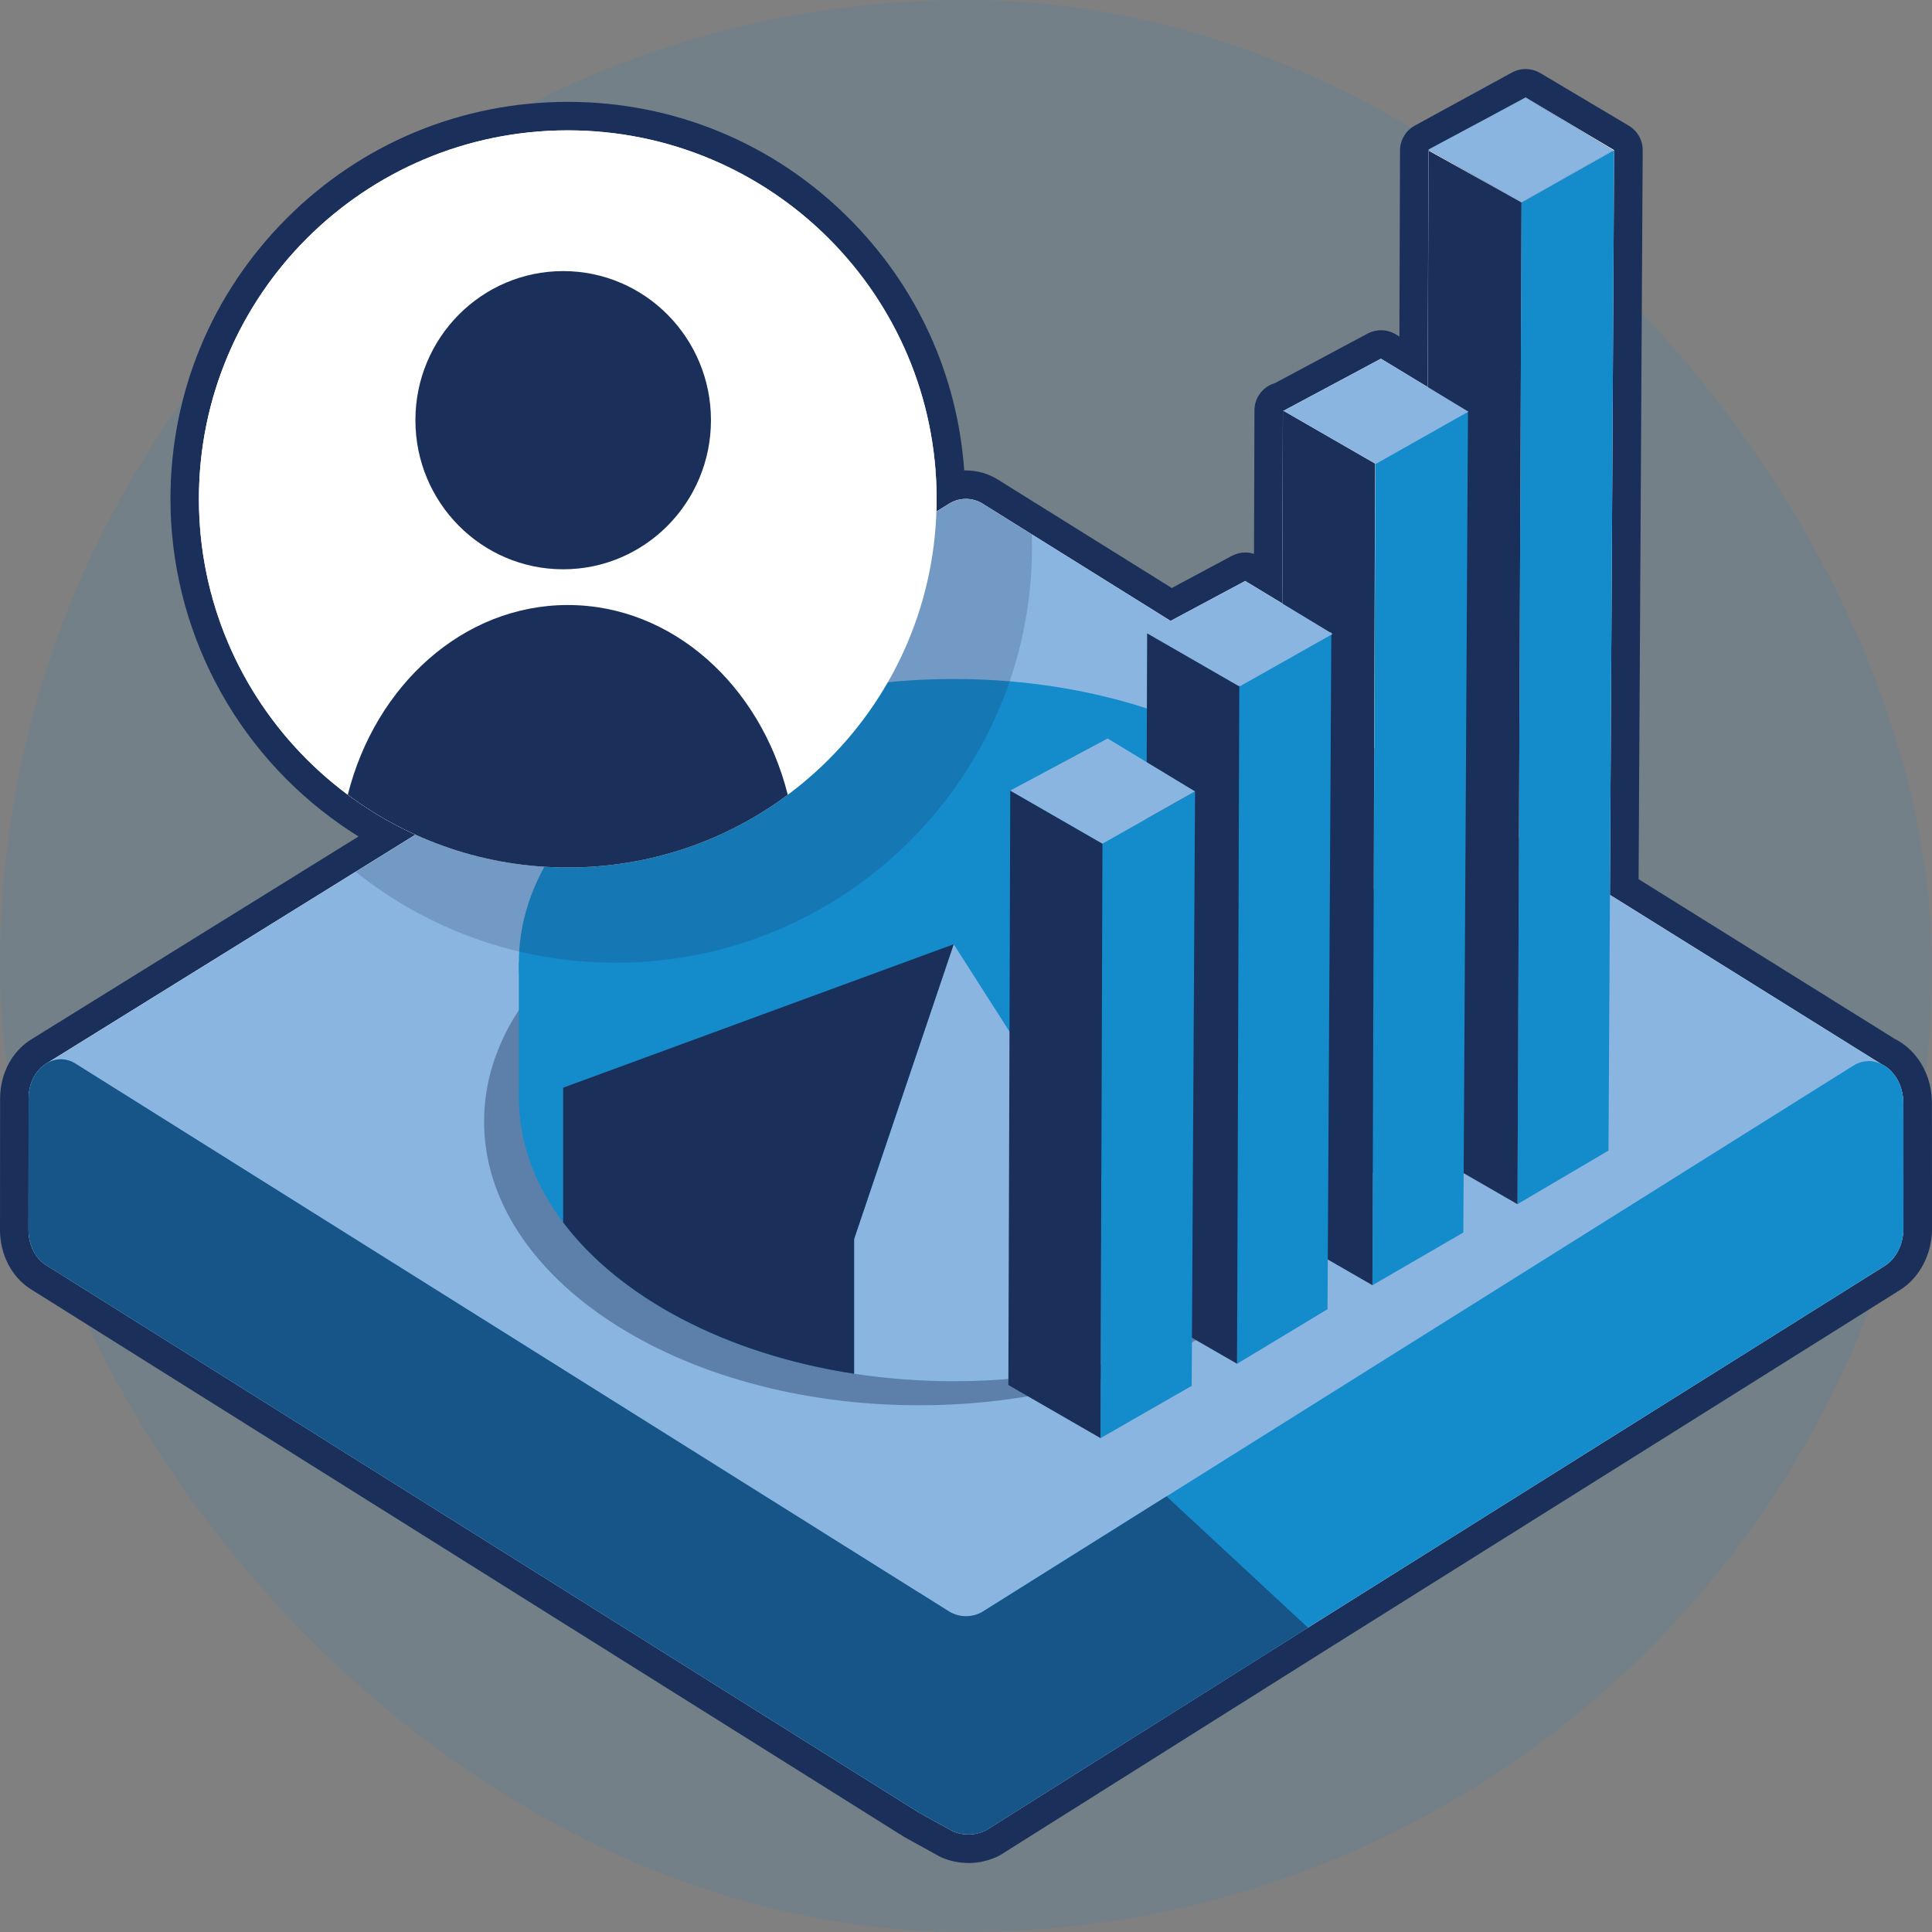 <svg viewBox="0 0 280 280" fill="none" xmlns="http://www.w3.org/2000/svg">
	<rect x="0" y="0" width="280" height="280" fill="#808080" stroke="none"/>
	<rect width="280" height="280" rx="140" fill="#0E8ACB" fill-opacity="0.1" />
	<g clip-path="url(#clip0_4737_61260)">
		<path d="M140.35 267.935C139.308 267.935 138.251 267.716 137.297 267.307C137.231 267.279 137.171 267.251 137.11 267.214L132.609 264.726C132.414 264.628 132.241 264.53 132.083 264.433L5.571 185.095C3.411 183.741 2.07 181.127 2.07 178.281L2.084 159.211C2.084 156.235 3.523 153.579 5.832 152.267L55.975 121.175C55.863 121.114 55.751 121.054 55.639 120.993L55.118 120.7C54.802 120.524 54.49 120.342 54.178 120.161C54.178 120.161 53.764 119.919 53.633 119.84C53.47 119.742 53.07 119.496 53.07 119.496C52.916 119.398 52.758 119.305 52.605 119.203C52.418 119.082 52.232 118.966 52.041 118.845C51.888 118.747 51.739 118.645 51.59 118.547C51.404 118.426 51.217 118.301 51.031 118.17L50.603 117.873C35.674 107.487 26.765 90.459 26.765 72.311C26.765 41.721 51.673 16.833 82.289 16.833C112.905 16.833 136.892 40.809 137.79 70.622C138.493 70.376 139.238 70.246 139.992 70.246C141.239 70.246 142.459 70.594 143.516 71.255L169.737 87.608L179.498 82.385C179.806 82.222 180.141 82.138 180.476 82.138C180.848 82.138 181.221 82.236 181.547 82.436L183.79 83.794L183.869 59.474C183.869 58.748 184.256 58.074 184.884 57.702C185.094 57.581 185.317 57.497 185.545 57.45L199.166 50.162C199.473 49.999 199.808 49.916 200.143 49.916C200.516 49.916 200.888 50.013 201.214 50.213L204.868 52.427L204.966 21.805C204.966 21.051 205.38 20.358 206.041 20L220.118 12.312C220.425 12.144 220.769 12.06 221.109 12.06C221.477 12.06 221.84 12.158 222.166 12.349L234.985 19.972C235.614 20.344 236 21.028 235.996 21.758L235.39 128.542L273.566 152.346C273.999 152.556 274.418 152.816 274.813 153.123C274.916 153.193 275.013 153.272 275.102 153.36C276.889 154.909 277.909 157.272 277.913 159.876L277.927 178.02C277.927 181.025 276.517 183.774 274.245 185.202L190.647 237.633L144.004 267.005C143.949 267.042 143.888 267.075 143.832 267.103C142.827 267.605 141.705 267.893 140.583 267.926C140.504 267.926 140.425 267.926 140.346 267.926L140.35 267.935Z" fill="white" />
		<path d="M221.11 14.13L233.93 21.753L233.32 129.691C246.405 137.854 259.495 146.012 272.58 154.174C272.943 154.342 273.292 154.556 273.613 154.821C273.627 154.83 273.637 154.835 273.651 154.844C273.651 154.844 273.651 154.849 273.651 154.853C274.949 155.923 275.843 157.723 275.843 159.89L275.857 178.034C275.857 180.323 274.81 182.416 273.143 183.462L189.545 235.894C173.997 245.684 158.45 255.475 142.898 265.265C142.455 265.488 141.622 265.837 140.514 265.87C140.454 265.87 140.398 265.87 140.337 265.87C139.318 265.87 138.527 265.595 138.098 265.409L133.56 262.902C133.43 262.837 133.299 262.768 133.169 262.684L6.666 183.341C5.111 182.364 4.134 180.411 4.134 178.276L4.148 159.207C4.148 156.821 5.311 154.914 6.88 154.035C24.657 143.012 42.434 131.989 60.212 120.965C60.114 120.919 60.016 120.872 59.919 120.826C59.7 120.724 59.481 120.626 59.262 120.519C59.09 120.435 58.913 120.352 58.741 120.263C58.564 120.175 58.382 120.086 58.206 119.998C58.029 119.91 57.847 119.817 57.67 119.724C57.503 119.635 57.33 119.547 57.163 119.454C56.986 119.361 56.804 119.263 56.627 119.165C56.46 119.072 56.292 118.979 56.125 118.882C55.822 118.71 55.52 118.538 55.222 118.361C55.045 118.259 54.873 118.156 54.7 118.054C54.519 117.947 54.342 117.835 54.16 117.724C54.011 117.631 53.858 117.538 53.709 117.445C53.527 117.328 53.346 117.212 53.169 117.096C53.025 117.003 52.88 116.905 52.736 116.812C52.554 116.691 52.373 116.57 52.196 116.449C52.056 116.356 51.921 116.259 51.782 116.166C37.91 106.515 28.828 90.468 28.828 72.301C28.828 42.804 52.764 18.888 82.286 18.888C111.807 18.888 135.743 42.804 135.743 72.301C135.743 72.92 135.729 73.534 135.706 74.143C136.325 73.757 136.944 73.376 137.563 72.99C138.303 72.529 139.146 72.301 139.984 72.301C140.826 72.301 141.669 72.534 142.414 72.999C151.491 78.659 160.573 84.32 169.65 89.985L180.463 84.199L185.835 87.45L185.923 59.478C185.956 59.497 185.989 59.515 186.021 59.534L200.13 51.985L206.913 56.092C206.95 44.664 206.987 33.241 207.024 21.814C211.717 19.251 216.409 16.688 221.101 14.126M221.11 10C220.431 10 219.746 10.167 219.127 10.507L213.62 13.516L205.051 18.2C203.729 18.921 202.905 20.307 202.9 21.809L202.816 47.53V48.781L202.286 48.46C201.629 48.06 200.884 47.86 200.144 47.86C199.474 47.86 198.804 48.023 198.194 48.348L184.802 55.511C184.466 55.608 184.145 55.743 183.838 55.925C182.581 56.664 181.808 58.013 181.804 59.469L181.739 80.269C181.329 80.138 180.905 80.073 180.477 80.073C179.807 80.073 179.137 80.236 178.527 80.561L169.822 85.217L144.615 69.501C143.228 68.636 141.632 68.18 139.998 68.18C139.914 68.18 139.825 68.18 139.742 68.18C138.769 54.362 132.917 41.506 123.016 31.618C112.138 20.749 97.675 14.763 82.295 14.763C66.915 14.763 52.447 20.749 41.573 31.618C30.695 42.488 24.704 56.939 24.704 72.306C24.704 91.124 33.949 108.789 49.426 119.561L49.515 119.621C49.631 119.705 49.752 119.789 49.873 119.868C50.064 119.998 50.26 120.128 50.455 120.258C50.609 120.361 50.767 120.463 50.92 120.565C51.111 120.691 51.307 120.817 51.502 120.938C51.656 121.035 51.81 121.128 51.963 121.226L31.374 133.993L4.776 150.486C1.839 152.179 0.019 155.504 0.014 159.207L0 178.276C0 181.829 1.708 185.113 4.469 186.843L130.948 266.163C130.948 266.163 130.995 266.191 131.014 266.205C131.209 266.326 131.409 266.437 131.637 266.554L133.839 267.767L136.111 269.023C136.232 269.088 136.353 269.149 136.483 269.205C137.693 269.726 139.034 270 140.351 270C140.449 270 140.552 270 140.654 270C142.074 269.958 143.498 269.595 144.769 268.958C144.885 268.898 145.002 268.833 145.113 268.763L191.761 239.391L275.354 186.964C278.226 185.164 280.009 181.741 280.005 178.034L279.991 159.89C279.991 156.69 278.711 153.77 276.486 151.83C276.351 151.704 276.211 151.588 276.062 151.481C275.596 151.123 275.103 150.811 274.591 150.556L256.544 139.305L237.477 127.416L238.073 21.786C238.082 20.321 237.314 18.963 236.053 18.214L223.233 10.591C222.581 10.205 221.85 10.009 221.12 10.009L221.11 10Z" fill="#1A305A" />
		<path d="M221.109 14.131L207 21.68C211.501 24.228 216.003 26.782 220.509 29.331C224.931 26.819 229.353 24.312 233.775 21.8L221.109 14.131Z" fill="#1A305A" />
		<path d="M6.569 154.24C50.237 127.162 93.905 100.083 137.573 73.005C139.058 72.084 140.939 72.084 142.424 73.009C186.166 100.288 229.914 127.562 273.656 154.84C274.387 156.524 275.122 158.208 275.853 159.887C274.224 158.561 272.599 157.236 270.97 155.91C227.311 183.463 183.657 211.016 139.999 238.564C94.715 212.114 49.432 185.663 4.148 159.212C4.954 157.552 5.759 155.896 6.564 154.236L6.569 154.24Z" fill="#8AB5E0" />
		<g opacity="0.4">
			<path d="M133.18 203.662C167.986 203.662 196.203 185.25 196.203 162.537C196.203 139.824 167.986 121.412 133.18 121.412C98.373 121.412 70.156 139.824 70.156 162.537C70.156 185.25 98.373 203.662 133.18 203.662Z" fill="#1A305A" />
		</g>
		<path d="M138.219 200.179C173.026 200.179 201.242 181.767 201.242 159.055C201.242 136.342 173.026 117.93 138.219 117.93C103.412 117.93 75.195 136.342 75.195 159.055C75.195 181.767 103.412 200.179 138.219 200.179Z" fill="#148BCB" />
		<path d="M107.58 139.529H75.195V159.055H107.58V139.529Z" fill="#148BCB" />
		<path d="M138.219 180.654C173.026 180.654 201.242 162.242 201.242 139.529C201.242 116.817 173.026 98.404 138.219 98.404C103.412 98.404 75.195 116.817 75.195 139.529C75.195 162.242 103.412 180.654 138.219 180.654Z" fill="#148BCB" />
		<path d="M220.508 29.331L233.933 21.754L233.114 166.751C228.715 169.337 224.321 171.928 219.922 174.514C220.117 126.119 220.313 77.725 220.508 29.326V29.331Z" fill="#148BCB" />
		<path d="M220.512 29.331C216.02 26.829 211.528 24.326 207.036 21.824L206.57 166.826L219.925 174.524C220.121 126.129 220.316 77.735 220.512 29.336V29.331Z" fill="#1A305A" />
		<path d="M199.325 67.121L212.75 59.545L212.075 178.627C207.685 181.171 203.296 183.719 198.906 186.264C199.046 146.548 199.186 106.837 199.325 67.121Z" fill="#148BCB" />
		<path d="M199.288 67.182L185.929 59.484L185.547 178.566L198.902 186.264L199.288 67.182Z" fill="#1A305A" />
		<path d="M179.522 99.149L192.947 91.572L192.393 189.738C188.026 192.375 183.66 195.012 179.289 197.649C179.368 164.817 179.443 131.981 179.522 99.149Z" fill="#148BCB" />
		<path d="M179.606 99.482L166.251 91.789L165.93 189.955L179.289 197.648L179.606 99.482Z" fill="#1A305A" />
		<path d="M166.359 91.753L180.469 84.209L193.135 91.874L179.719 99.451L166.359 91.753Z" fill="#8AB5E0" />
		<path d="M186.031 59.539L200.14 51.99L212.807 59.66L199.386 67.237L186.031 59.539Z" fill="#8AB5E0" />
		<path d="M207 21.68L221.109 14.131L233.775 21.8C229.353 24.312 224.931 26.819 220.509 29.331C216.007 26.782 211.506 24.228 207 21.68Z" fill="#8AB5E0" />
		<path d="M138.216 180.653C147.373 180.653 156.073 179.379 163.921 177.086L138.216 136.84L123.781 179.565C128.418 180.272 133.249 180.648 138.216 180.648V180.653Z" fill="#8AB5E0" />
		<path d="M123.781 179.57V199.095C128.418 199.802 133.249 200.179 138.216 200.179C145.967 200.179 153.391 199.267 160.248 197.593L164.931 195.434L163.921 177.086L123.781 179.565V179.57Z" fill="#8AB5E0" />
		<path d="M159.77 122.274L173.195 114.697L172.706 200.849C168.303 203.375 163.899 205.9 159.5 208.426C159.588 179.71 159.682 150.99 159.77 122.274Z" fill="#148BCB" />
		<path d="M159.775 122.269L146.415 114.576L146.141 200.728L159.496 208.426L159.775 122.269Z" fill="#1A305A" />
		<path d="M146.414 114.576L160.523 107.027L173.189 114.697L159.774 122.269L146.414 114.576Z" fill="#8AB5E0" />
		<path d="M81.617 177.16C89.829 188.067 105.227 196.257 123.782 199.094V171.625L81.617 157.635V177.16Z" fill="#1A305A" />
		<path d="M123.782 179.571L138.217 136.846L81.617 157.636C89.829 168.543 105.227 176.733 123.782 179.571Z" fill="#1A305A" />
		<path d="M133.173 262.685L6.665 183.342C5.11 182.365 4.133 180.412 4.133 178.277L4.147 159.208C4.147 154.952 7.847 152.208 10.952 154.157L137.46 233.499C139.015 234.476 139.992 236.429 139.992 238.564L139.978 257.634C139.978 261.889 136.278 264.634 133.173 262.685Z" fill="#148BCB" />
		<path d="M147.321 262.377L273.153 183.458C274.825 182.411 275.872 180.313 275.867 178.03L275.853 159.886C275.853 155.323 271.883 152.379 268.554 154.467L142.722 233.387C141.051 234.433 140.003 236.531 140.008 238.815L140.022 256.959C140.022 261.521 143.992 264.465 147.321 262.377Z" fill="#148BCB" />
		<path d="M137.464 233.503C137.822 233.726 138.795 234.275 140.15 234.233C141.453 234.191 142.37 233.628 142.719 233.387C149.311 229.252 155.902 225.117 162.493 220.982C164.681 219.61 166.874 218.238 169.062 216.861C175.89 223.201 182.719 229.545 189.553 235.884C174.005 245.675 158.458 255.465 142.905 265.256C142.463 265.479 141.63 265.828 140.522 265.86C139.419 265.893 138.562 265.6 138.106 265.405C136.463 264.498 134.82 263.586 133.172 262.679V230.805L137.464 233.498V233.503Z" fill="#148BCB" />
		<path opacity="0.6" d="M169.066 216.866C166.878 218.238 164.685 219.61 162.497 220.987C155.906 225.122 149.315 229.257 142.723 233.392C142.374 233.633 141.462 234.196 140.154 234.238C138.799 234.28 137.826 233.731 137.468 233.508L133.264 230.871L133.176 230.815L10.96 154.16C7.855 152.212 4.155 154.956 4.155 159.211L4.141 178.281C4.141 180.411 5.118 182.369 6.673 183.346L133.181 262.689C133.311 262.768 133.441 262.842 133.572 262.907C135.084 263.745 136.597 264.582 138.11 265.414C138.562 265.61 139.418 265.903 140.526 265.87C141.634 265.837 142.472 265.489 142.909 265.265C158.457 255.475 174.004 245.684 189.557 235.894C182.728 229.554 175.899 223.21 169.066 216.871V216.866Z" fill="#1A305A" />
		<path opacity="0.2" d="M149.532 77.441C147.162 75.962 144.793 74.488 142.424 73.009C140.939 72.083 139.058 72.083 137.573 73.004C136.954 73.39 136.335 73.772 135.716 74.158C135.735 73.544 135.753 72.93 135.753 72.316C135.753 43.94 113.605 20.735 85.643 19.01C55.129 20.782 30.705 45.2 28.945 75.688C29.997 92.553 38.884 107.292 52.006 116.329C52.057 116.366 52.113 116.403 52.164 116.441C52.695 116.803 53.23 117.152 53.77 117.496C53.835 117.538 53.901 117.575 53.966 117.617C55.064 118.306 56.186 118.952 57.331 119.557C57.415 119.599 57.499 119.645 57.583 119.687C58.146 119.98 58.718 120.268 59.296 120.543C59.347 120.566 59.403 120.589 59.454 120.617C59.71 120.738 59.961 120.859 60.222 120.975C57.331 122.766 54.441 124.561 51.55 126.352C61.874 134.598 74.964 139.529 89.204 139.529C122.542 139.529 149.569 112.524 149.569 79.213C149.569 78.623 149.56 78.032 149.541 77.441H149.532Z" fill="#1A305A" />
		<path d="M82.286 125.724C111.809 125.724 135.743 101.811 135.743 72.311C135.743 42.812 111.809 18.898 82.286 18.898C52.762 18.898 28.828 42.812 28.828 72.311C28.828 101.811 52.762 125.724 82.286 125.724Z" fill="white" />
		<path d="M81.621 82.507C93.449 82.507 103.038 72.832 103.038 60.898C103.038 48.964 93.449 39.289 81.621 39.289C69.792 39.289 60.203 48.964 60.203 60.898C60.203 72.832 69.792 82.507 81.621 82.507Z" fill="#1A305A" />
		<path d="M82.288 125.725C94.237 125.725 105.27 121.809 114.17 115.185C110.185 99.302 97.421 87.684 82.288 87.684C67.155 87.684 54.391 99.302 50.406 115.185C59.306 121.804 70.339 125.725 82.288 125.725Z" fill="#1A305A" />
	</g>
	<defs>
		<clipPath id="clip0_4737_61260">
			<rect width="280" height="260" fill="white" transform="translate(0 10)" />
		</clipPath>
	</defs>
</svg>

